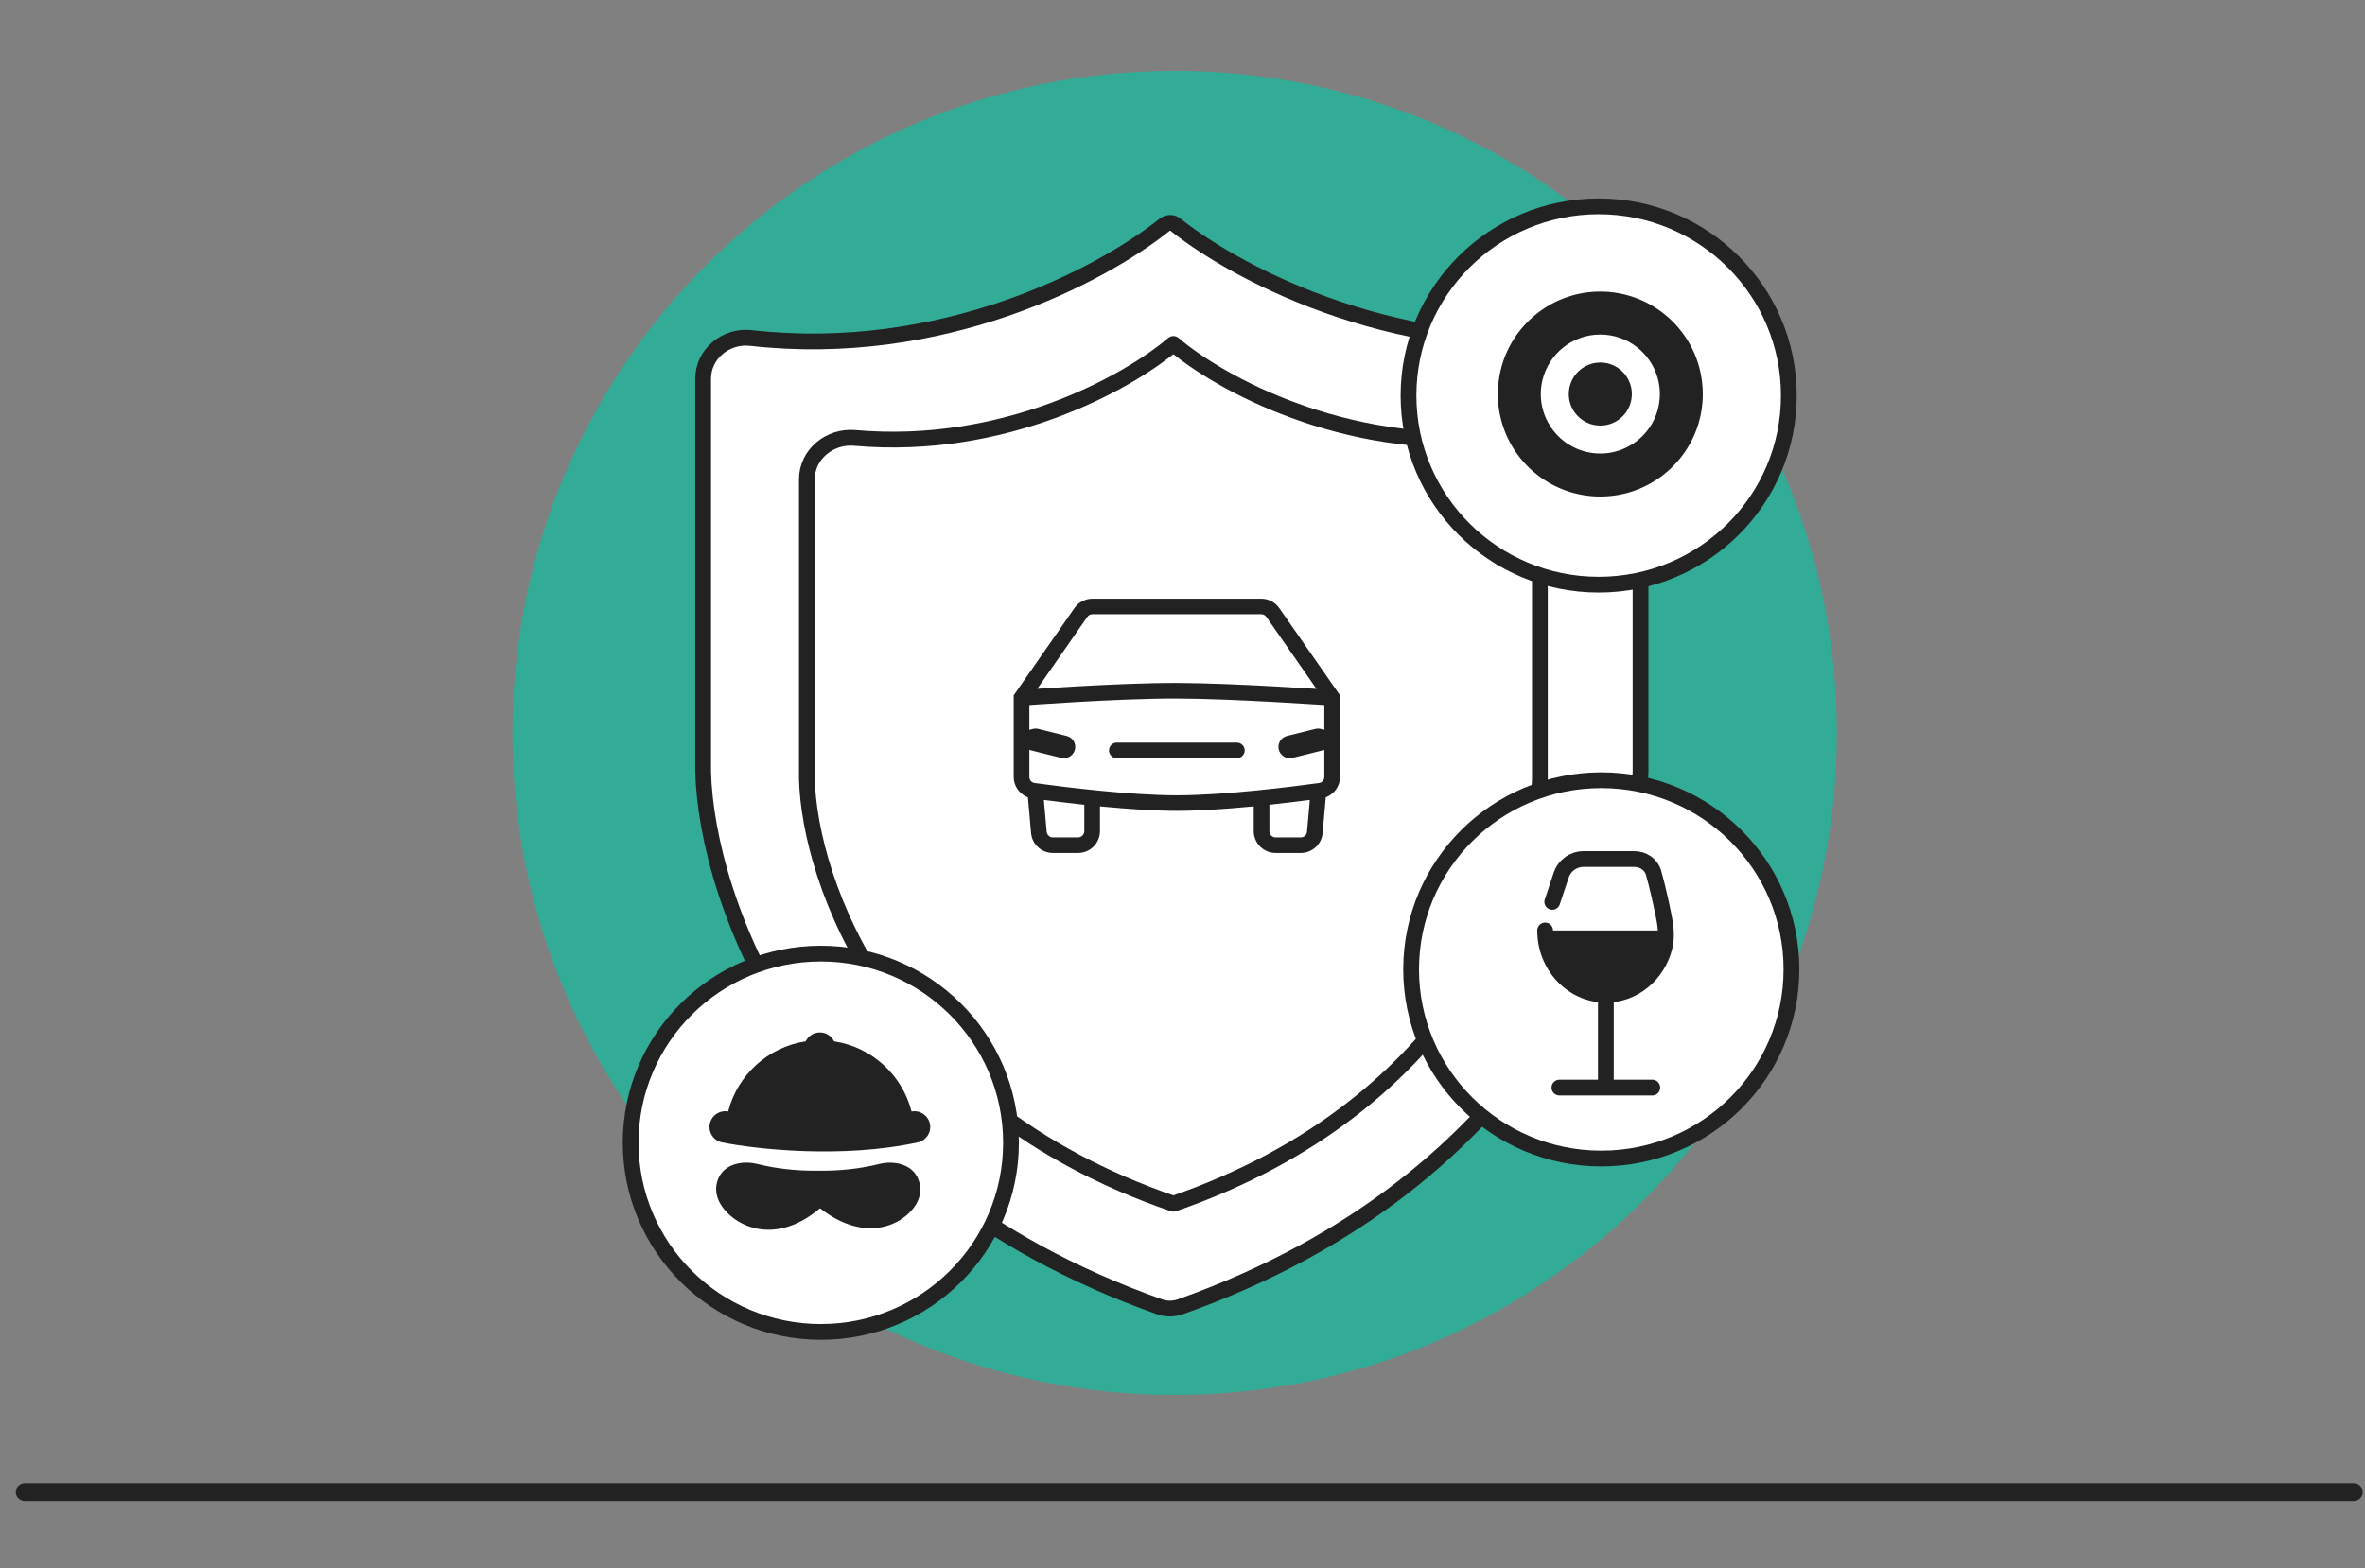 <svg width="300" height="199" viewBox="0 0 300 199" fill="none" xmlns="http://www.w3.org/2000/svg">
<rect x="0" y="0" width="300" height="199" fill="#808080" stroke="none"/>
<path fill-rule="evenodd" clip-rule="evenodd" d="M2 189.33C2 188.705 2.512 188.198 3.143 188.198L298.57 188.198C299.202 188.198 299.713 188.705 299.713 189.33C299.713 189.956 299.202 190.463 298.57 190.463L3.143 190.463C2.512 190.463 2 189.956 2 189.33Z" fill="#222222"/>
<path d="M233 93C233 139.392 195.392 177 149 177C102.608 177 65 139.392 65 93C65 46.608 102.608 9 149 9C195.392 9 233 46.608 233 93Z" fill="#33AC97"/>
<path d="M95.243 42.886C119.356 45.609 139.53 35.078 147.725 28.528C148.15 28.188 148.757 28.195 149.167 28.553C157.489 35.173 178.338 45.824 202.799 42.797C205.554 42.456 208.102 44.516 208.102 47.278L208.102 97.936C207.692 113.982 195.057 149.78 149.696 165.822C148.87 166.114 147.956 166.116 147.127 165.833C101.804 149.785 89.605 113.977 89.195 97.936L89.195 48.051C89.195 44.889 92.101 42.531 95.243 42.886Z" fill="white" stroke="#222222" stroke-width="2" stroke-linecap="round"/>
<path d="M148.844 43.64C142.959 48.636 127.329 57.248 108.412 55.566C105.26 55.286 102.353 57.642 102.353 60.806L102.353 98.84C102.678 111.612 112.431 140.272 148.844 152.741" stroke="#222222" stroke-width="2" stroke-linecap="round"/>
<path d="M148.844 43.64C154.681 48.633 170.455 57.237 189.267 55.572C192.422 55.293 195.335 57.651 195.335 60.818L195.335 98.85C195.013 111.624 184.99 140.27 148.844 152.741" stroke="#222222" stroke-width="2"/>
<ellipse cx="148.844" cy="91.645" rx="31.579" ry="31.421" fill="white"/>
<path d="M159.986 75.615C161.014 75.616 161.977 76.118 162.562 76.959L170.327 88.117L170.327 98.583C170.327 99.82 169.595 100.913 168.504 101.407L168.123 105.738C167.98 107.348 166.625 108.582 165 108.582L161.819 108.582C160.088 108.582 158.685 107.186 158.685 105.464L158.685 102.7C155.521 103 152.132 103.237 149.283 103.237C146.433 103.237 143.044 103 139.88 102.7L139.88 105.464C139.88 107.186 138.477 108.582 136.747 108.582L133.565 108.582C131.941 108.582 130.585 107.348 130.443 105.738L130.06 101.407C128.97 100.913 128.239 99.82 128.239 98.583L128.239 88.117L136.003 76.959C136.589 76.118 137.551 75.616 138.58 75.615L159.986 75.615ZM133.119 105.503C133.139 105.733 133.333 105.909 133.565 105.909L136.747 105.909C136.994 105.909 137.194 105.71 137.194 105.464L137.194 102.427C135.549 102.248 134.041 102.064 132.8 101.905L133.119 105.503ZM165.764 101.905C164.524 102.064 163.016 102.248 161.372 102.427L161.372 105.464C161.372 105.71 161.572 105.909 161.819 105.909L165 105.909C165.233 105.909 165.426 105.733 165.447 105.503L165.764 101.905ZM149.28 88.981C145.471 88.972 140.578 89.194 136.621 89.418C134.646 89.53 132.911 89.642 131.669 89.727C131.397 89.745 131.148 89.763 130.925 89.779L130.925 92.156C131.205 92.083 131.508 92.078 131.808 92.153L135.389 93.043C136.349 93.282 136.933 94.25 136.693 95.204C136.453 96.159 135.481 96.74 134.521 96.501L130.939 95.61C130.934 95.609 130.93 95.606 130.925 95.605L130.925 98.583C130.925 98.806 131.087 98.982 131.292 99.01C134.763 99.485 143.31 100.564 149.283 100.564C155.256 100.564 163.802 99.485 167.274 99.01C167.479 98.982 167.64 98.806 167.64 98.583L167.64 95.605C167.635 95.606 167.631 95.609 167.626 95.61L164.044 96.501C163.085 96.74 162.112 96.159 161.873 95.204C161.633 94.25 162.217 93.282 163.176 93.043L166.757 92.153C167.058 92.078 167.36 92.083 167.64 92.156L167.64 89.783C167.406 89.768 167.142 89.75 166.852 89.732C165.583 89.65 163.814 89.54 161.816 89.43C157.813 89.209 152.918 88.989 149.28 88.981ZM156.894 93.881C157.636 93.881 158.238 94.48 158.238 95.218C158.238 95.956 157.636 96.554 156.894 96.554L141.671 96.554C140.93 96.554 140.328 95.956 140.328 95.218C140.328 94.48 140.93 93.881 141.671 93.881L156.894 93.881ZM138.58 78.289C138.433 78.289 138.295 78.361 138.211 78.481L132.28 87.007C133.432 86.931 134.872 86.84 136.468 86.749C140.436 86.524 145.393 86.299 149.286 86.308C153 86.316 157.955 86.54 161.964 86.761C163.613 86.852 165.106 86.943 166.293 87.018L160.354 78.481C160.27 78.361 160.133 78.289 159.986 78.289L138.58 78.289Z" fill="#222222"/>
<path d="M159.986 75.615L159.986 75.266L159.986 75.266L159.986 75.615ZM162.562 76.959L162.849 76.759L162.849 76.759L162.562 76.959ZM170.327 88.117L170.677 88.117L170.677 88.008L170.614 87.918L170.327 88.117ZM168.504 101.407L168.36 101.089L168.174 101.173L168.156 101.377L168.504 101.407ZM168.123 105.738L168.471 105.768L168.471 105.768L168.123 105.738ZM165 108.582L165 108.232L165 108.582ZM161.819 108.582L161.819 108.932L161.819 108.932L161.819 108.582ZM158.685 105.464L158.335 105.464L158.335 105.464L158.685 105.464ZM158.685 102.7L159.035 102.7L159.035 102.316L158.652 102.352L158.685 102.7ZM149.283 103.237L149.283 103.587L149.283 103.237ZM139.88 102.7L139.913 102.352L139.53 102.316L139.53 102.7L139.88 102.7ZM139.88 105.464L140.23 105.464L140.23 105.464L139.88 105.464ZM136.747 108.582L136.747 108.932L136.747 108.932L136.747 108.582ZM133.565 108.582L133.565 108.932L133.565 108.582ZM130.443 105.738L130.094 105.768L130.094 105.768L130.443 105.738ZM130.06 101.407L130.409 101.377L130.391 101.173L130.205 101.089L130.06 101.407ZM128.239 88.117L127.951 87.918L127.889 88.008L127.889 88.117L128.239 88.117ZM136.003 76.959L135.716 76.759L135.716 76.759L136.003 76.959ZM138.58 75.615L138.58 75.266L138.58 75.266L138.58 75.615ZM133.119 105.503L132.77 105.534L132.77 105.534L133.119 105.503ZM133.565 105.909L133.565 106.259L133.565 105.909ZM136.747 105.909L136.747 106.259L136.747 106.259L136.747 105.909ZM137.194 105.464L137.544 105.464L137.544 105.464L137.194 105.464ZM137.194 102.427L137.544 102.427L137.544 102.113L137.232 102.079L137.194 102.427ZM132.8 101.905L132.845 101.557L132.413 101.502L132.452 101.935L132.8 101.905ZM165.764 101.905L166.113 101.935L166.151 101.502L165.72 101.557L165.764 101.905ZM161.372 102.427L161.334 102.079L161.022 102.113L161.022 102.427L161.372 102.427ZM161.372 105.464L161.022 105.464L161.022 105.464L161.372 105.464ZM161.819 105.909L161.819 106.259L161.819 106.259L161.819 105.909ZM165 105.909L165 105.559L165 105.909ZM165.447 105.503L165.795 105.534L165.795 105.534L165.447 105.503ZM149.28 88.981L149.281 88.631L149.28 88.981ZM136.621 89.418L136.601 89.069L136.601 89.069L136.621 89.418ZM131.669 89.727L131.646 89.378L131.669 89.727ZM130.925 89.779L130.901 89.429L130.575 89.452L130.575 89.779L130.925 89.779ZM130.925 92.156L130.575 92.156L130.575 92.607L131.013 92.494L130.925 92.156ZM131.808 92.153L131.724 92.492L131.724 92.492L131.808 92.153ZM135.389 93.043L135.474 92.704L135.474 92.704L135.389 93.043ZM136.693 95.204L137.032 95.29L137.032 95.29L136.693 95.204ZM134.521 96.501L134.436 96.841L134.437 96.841L134.521 96.501ZM130.939 95.61L131.024 95.27L131.023 95.27L130.939 95.61ZM130.925 95.605L131.012 95.266L130.575 95.153L130.575 95.605L130.925 95.605ZM131.292 99.01L131.339 98.663L131.339 98.663L131.292 99.01ZM149.283 100.564L149.283 100.914L149.283 100.564ZM167.274 99.01L167.226 98.663L167.274 99.01ZM167.64 95.605L167.99 95.605L167.99 95.153L167.553 95.266L167.64 95.605ZM167.626 95.61L167.542 95.27L167.542 95.27L167.626 95.61ZM164.044 96.501L164.129 96.841L164.129 96.841L164.044 96.501ZM161.873 95.204L161.533 95.29L161.533 95.29L161.873 95.204ZM163.176 93.043L163.092 92.704L163.092 92.704L163.176 93.043ZM166.757 92.153L166.842 92.492L166.842 92.492L166.757 92.153ZM167.64 92.156L167.553 92.494L167.99 92.607L167.99 92.156L167.64 92.156ZM167.64 89.783L167.99 89.783L167.99 89.456L167.663 89.434L167.64 89.783ZM166.852 89.732L166.875 89.382V89.382L166.852 89.732ZM161.816 89.43L161.835 89.081L161.816 89.43ZM156.894 93.881L156.894 93.531L156.894 93.881ZM158.238 95.218L158.588 95.218L158.588 95.218L158.238 95.218ZM156.894 96.554L156.894 96.204L156.894 96.554ZM141.671 96.554L141.671 96.904L141.671 96.554ZM140.328 95.218L139.978 95.218L139.978 95.218L140.328 95.218ZM141.671 93.881L141.671 94.231L141.671 93.881ZM138.58 78.289L138.58 77.939L138.579 77.939L138.58 78.289ZM138.211 78.481L137.924 78.281L137.924 78.281L138.211 78.481ZM132.28 87.007L131.992 86.807L131.577 87.404L132.303 87.356L132.28 87.007ZM136.468 86.749L136.448 86.4L136.468 86.749ZM149.286 86.308L149.285 86.658L149.286 86.308ZM161.964 86.761L161.984 86.412L161.964 86.761ZM166.293 87.018L166.271 87.367L166.995 87.413L166.581 86.818L166.293 87.018ZM160.354 78.481L160.641 78.281L160.641 78.281L160.354 78.481ZM159.986 78.289L159.986 77.939L159.986 77.939L159.986 78.289ZM159.986 75.615L159.986 75.966C160.9 75.966 161.755 76.412 162.275 77.159L162.562 76.959L162.849 76.759C162.198 75.824 161.128 75.266 159.986 75.266L159.986 75.615ZM162.562 76.959L162.275 77.159L170.039 88.317L170.327 88.117L170.614 87.918L162.849 76.759L162.562 76.959ZM170.327 88.117L169.977 88.117L169.977 98.583L170.327 98.583L170.677 98.583L170.677 88.117L170.327 88.117ZM170.327 98.583L169.977 98.583C169.977 99.68 169.328 100.65 168.36 101.089L168.504 101.407L168.649 101.726C169.862 101.177 170.677 99.96 170.677 98.583L170.327 98.583ZM168.504 101.407L168.156 101.377L167.774 105.707L168.123 105.738L168.471 105.768L168.853 101.438L168.504 101.407ZM168.123 105.738L167.774 105.707C167.648 107.135 166.445 108.232 165 108.232L165 108.582L165 108.932C166.805 108.932 168.313 107.561 168.471 105.768L168.123 105.738ZM165 108.582L165 108.232L161.819 108.232L161.819 108.582L161.819 108.932L165 108.932L165 108.582ZM161.819 108.582L161.819 108.232C160.28 108.232 159.035 106.991 159.035 105.464L158.685 105.464L158.335 105.464C158.335 107.381 159.896 108.932 161.819 108.932L161.819 108.582ZM158.685 105.464L159.035 105.464L159.035 102.7L158.685 102.7L158.335 102.7L158.335 105.464L158.685 105.464ZM158.685 102.7L158.652 102.352C155.492 102.651 152.116 102.887 149.283 102.887L149.283 103.237L149.283 103.587C152.149 103.587 155.55 103.349 158.718 103.049L158.685 102.7ZM149.283 103.237L149.283 102.887C146.449 102.887 143.073 102.651 139.913 102.352L139.88 102.7L139.847 103.049C143.015 103.349 146.417 103.587 149.283 103.587L149.283 103.237ZM139.88 102.7L139.53 102.7L139.53 105.464L139.88 105.464L140.23 105.464L140.23 102.7L139.88 102.7ZM139.88 105.464L139.53 105.464C139.53 106.991 138.286 108.232 136.747 108.232L136.747 108.582L136.747 108.932C138.669 108.932 140.23 107.381 140.23 105.464L139.88 105.464ZM136.747 108.582L136.747 108.232L133.565 108.232L133.565 108.582L133.565 108.932L136.747 108.932L136.747 108.582ZM133.565 108.582L133.565 108.232C132.12 108.232 130.918 107.135 130.792 105.707L130.443 105.738L130.094 105.768C130.253 107.561 131.761 108.932 133.565 108.932L133.565 108.582ZM130.443 105.738L130.792 105.707L130.409 101.377L130.06 101.407L129.711 101.438L130.094 105.768L130.443 105.738ZM130.06 101.407L130.205 101.089C129.237 100.65 128.589 99.68 128.589 98.583L128.239 98.583L127.889 98.583C127.889 99.96 128.703 101.176 129.916 101.726L130.06 101.407ZM128.239 98.583L128.589 98.583L128.589 88.117L128.239 88.117L127.889 88.117L127.889 98.583L128.239 98.583ZM128.239 88.117L128.526 88.317L136.291 77.159L136.003 76.959L135.716 76.759L127.951 87.918L128.239 88.117ZM136.003 76.959L136.291 77.159C136.81 76.412 137.666 75.966 138.58 75.966L138.58 75.615L138.58 75.266C137.437 75.266 136.367 75.824 135.716 76.759L136.003 76.959ZM138.58 75.615L138.58 75.966L159.986 75.966L159.986 75.615L159.986 75.266L138.58 75.266L138.58 75.615ZM133.119 105.503L132.77 105.534C132.807 105.947 133.153 106.259 133.565 106.259L133.565 105.909L133.565 105.559C133.512 105.559 133.471 105.52 133.467 105.472L133.119 105.503ZM133.565 105.909L133.565 106.259L136.747 106.259L136.747 105.909L136.747 105.559L133.565 105.559L133.565 105.909ZM136.747 105.909L136.747 106.259C137.185 106.259 137.544 105.905 137.544 105.464L137.194 105.464L136.844 105.464C136.844 105.515 136.802 105.559 136.746 105.559L136.747 105.909ZM137.194 105.464L137.544 105.464L137.544 102.427L137.194 102.427L136.844 102.427L136.844 105.464L137.194 105.464ZM137.194 102.427L137.232 102.079C135.589 101.9 134.084 101.716 132.845 101.557L132.8 101.905L132.756 102.252C133.998 102.411 135.508 102.596 137.156 102.775L137.194 102.427ZM132.8 101.905L132.452 101.935L132.77 105.534L133.119 105.503L133.467 105.472L133.149 101.874L132.8 101.905ZM165.764 101.905L165.72 101.557C164.481 101.716 162.976 101.9 161.334 102.079L161.372 102.427L161.409 102.775C163.057 102.596 164.567 102.411 165.809 102.252L165.764 101.905ZM161.372 102.427L161.022 102.427L161.022 105.464L161.372 105.464L161.722 105.464L161.722 102.427L161.372 102.427ZM161.372 105.464L161.022 105.464C161.022 105.905 161.38 106.259 161.819 106.259L161.819 105.909L161.819 105.559C161.764 105.559 161.722 105.515 161.722 105.464L161.372 105.464ZM161.819 105.909L161.819 106.259L165 106.259L165 105.909L165 105.559L161.819 105.559L161.819 105.909ZM165 105.909L165 106.259C165.412 106.259 165.759 105.947 165.795 105.534L165.447 105.503L165.098 105.472C165.094 105.52 165.053 105.559 165 105.559L165 105.909ZM165.447 105.503L165.795 105.534L166.113 101.935L165.764 101.905L165.416 101.874L165.098 105.472L165.447 105.503ZM149.28 88.981L149.281 88.631C145.461 88.623 140.559 88.844 136.601 89.069L136.621 89.418L136.64 89.768C140.597 89.543 145.481 89.323 149.279 89.331L149.28 88.981ZM136.621 89.418L136.601 89.069C134.624 89.181 132.888 89.293 131.646 89.378L131.669 89.727L131.693 90.076C132.933 89.992 134.667 89.88 136.64 89.768L136.621 89.418ZM131.669 89.727L131.646 89.378C131.373 89.396 131.123 89.414 130.901 89.429L130.925 89.779L130.95 90.128C131.172 90.112 131.421 90.094 131.693 90.076L131.669 89.727ZM130.925 89.779L130.575 89.779L130.575 92.156L130.925 92.156L131.275 92.156L131.275 89.779L130.925 89.779ZM130.925 92.156L131.013 92.494C131.238 92.436 131.481 92.432 131.724 92.492L131.808 92.153L131.893 91.813C131.534 91.724 131.173 91.73 130.838 91.817L130.925 92.156ZM131.808 92.153L131.724 92.492L135.305 93.383L135.389 93.043L135.474 92.704L131.893 91.813L131.808 92.153ZM135.389 93.043L135.305 93.383C136.078 93.575 136.546 94.354 136.353 95.119L136.693 95.204L137.032 95.29C137.32 94.145 136.62 92.989 135.474 92.704L135.389 93.043ZM136.693 95.204L136.353 95.119C136.161 95.885 135.379 96.354 134.605 96.162L134.521 96.501L134.437 96.841C135.582 97.126 136.745 96.433 137.032 95.29L136.693 95.204ZM134.521 96.501L134.606 96.162L131.024 95.27L130.939 95.61L130.854 95.949L134.436 96.841L134.521 96.501ZM130.939 95.61L131.023 95.27C131.038 95.274 131.05 95.278 131.056 95.28C131.06 95.281 131.062 95.282 131.064 95.283C131.065 95.283 131.066 95.284 131.065 95.284C131.065 95.283 131.063 95.283 131.061 95.282C131.059 95.281 131.055 95.279 131.051 95.278C131.043 95.275 131.029 95.27 131.012 95.266L130.925 95.605L130.838 95.944C130.824 95.94 130.813 95.936 130.806 95.934C130.803 95.933 130.801 95.932 130.8 95.931C130.799 95.931 130.798 95.93 130.799 95.931C130.799 95.931 130.802 95.932 130.804 95.933C130.806 95.934 130.81 95.935 130.815 95.937C130.823 95.94 130.837 95.945 130.854 95.949L130.939 95.61ZM130.925 95.605L130.575 95.605L130.575 98.583L130.925 98.583L131.275 98.583L131.275 95.605L130.925 95.605ZM130.925 98.583L130.575 98.583C130.575 98.982 130.867 99.305 131.244 99.357L131.292 99.01L131.339 98.663C131.306 98.659 131.275 98.63 131.275 98.583L130.925 98.583ZM131.292 99.01L131.244 99.357C134.714 99.832 143.283 100.914 149.283 100.914L149.283 100.564L149.283 100.214C143.337 100.214 134.813 99.139 131.339 98.663L131.292 99.01ZM149.283 100.564L149.283 100.914C155.283 100.914 163.851 99.832 167.321 99.357L167.274 99.01L167.226 98.663C163.753 99.139 155.229 100.214 149.283 100.214L149.283 100.564ZM167.274 99.01L167.321 99.357C167.699 99.305 167.99 98.982 167.99 98.583L167.64 98.583L167.29 98.583C167.29 98.63 167.259 98.659 167.226 98.663L167.274 99.01ZM167.64 98.583L167.99 98.583L167.99 95.605L167.64 95.605L167.29 95.605L167.29 98.583L167.64 98.583ZM167.64 95.605L167.553 95.266C167.536 95.27 167.523 95.275 167.514 95.278C167.51 95.279 167.507 95.281 167.504 95.282C167.502 95.283 167.5 95.283 167.5 95.284C167.5 95.284 167.5 95.283 167.502 95.283C167.503 95.282 167.506 95.281 167.509 95.28C167.515 95.278 167.527 95.274 167.542 95.27L167.626 95.61L167.711 95.949C167.728 95.945 167.742 95.94 167.751 95.937C167.755 95.935 167.759 95.934 167.762 95.933C167.764 95.932 167.766 95.931 167.766 95.931C167.767 95.93 167.767 95.931 167.766 95.931C167.764 95.932 167.762 95.933 167.759 95.934C167.753 95.936 167.742 95.94 167.727 95.944L167.64 95.605ZM167.626 95.61L167.542 95.27L163.96 96.162L164.044 96.501L164.129 96.841L167.711 95.949L167.626 95.61ZM164.044 96.501L163.96 96.162C163.186 96.354 162.405 95.885 162.212 95.119L161.873 95.204L161.533 95.29C161.82 96.433 162.984 97.126 164.129 96.841L164.044 96.501ZM161.873 95.204L162.212 95.119C162.02 94.354 162.488 93.575 163.261 93.383L163.176 93.043L163.092 92.704C161.946 92.989 161.246 94.145 161.533 95.29L161.873 95.204ZM163.176 93.043L163.261 93.383L166.842 92.492L166.757 92.153L166.673 91.813L163.092 92.704L163.176 93.043ZM166.757 92.153L166.842 92.492C167.085 92.432 167.328 92.436 167.553 92.494L167.64 92.156L167.728 91.817C167.392 91.73 167.031 91.724 166.673 91.813L166.757 92.153ZM167.64 92.156L167.99 92.156L167.99 89.783L167.64 89.783L167.29 89.783L167.29 92.156L167.64 92.156ZM167.64 89.783L167.663 89.434C167.429 89.419 167.165 89.401 166.875 89.382L166.852 89.732L166.829 90.081C167.119 90.1 167.383 90.117 167.617 90.133L167.64 89.783ZM166.852 89.732L166.875 89.382C165.605 89.3 163.834 89.191 161.835 89.081L161.816 89.43L161.797 89.779C163.793 89.889 165.561 89.999 166.829 90.081L166.852 89.732ZM161.816 89.43L161.835 89.081C157.831 88.86 152.928 88.639 149.281 88.631L149.28 88.981L149.279 89.331C152.907 89.338 157.794 89.559 161.797 89.779L161.816 89.43ZM156.894 93.881L156.894 94.231C157.444 94.231 157.888 94.675 157.888 95.218L158.238 95.218L158.588 95.218C158.588 94.285 157.827 93.531 156.894 93.531L156.894 93.881ZM158.238 95.218L157.888 95.218C157.888 95.761 157.444 96.204 156.894 96.204L156.894 96.554L156.894 96.904C157.827 96.904 158.588 96.151 158.588 95.218L158.238 95.218ZM156.894 96.554L156.894 96.204L141.671 96.204L141.671 96.554L141.671 96.904L156.894 96.904L156.894 96.554ZM141.671 96.554L141.671 96.204C141.121 96.204 140.678 95.761 140.678 95.218L140.328 95.218L139.978 95.218C139.978 96.151 140.738 96.904 141.671 96.904L141.671 96.554ZM140.328 95.218L140.678 95.218C140.678 94.675 141.121 94.231 141.671 94.231L141.671 93.881L141.671 93.531C140.738 93.531 139.978 94.285 139.978 95.218L140.328 95.218ZM141.671 93.881L141.671 94.231L156.894 94.231L156.894 93.881L156.894 93.531L141.671 93.531L141.671 93.881ZM138.58 78.289L138.579 77.939C138.32 77.94 138.074 78.065 137.924 78.281L138.211 78.481L138.499 78.681C138.516 78.656 138.546 78.639 138.58 78.639L138.58 78.289ZM138.211 78.481L137.924 78.281L131.992 86.807L132.28 87.007L132.567 87.207L138.499 78.681L138.211 78.481ZM132.28 87.007L132.303 87.356C133.454 87.28 134.893 87.189 136.488 87.099L136.468 86.749L136.448 86.4C134.851 86.49 133.41 86.581 132.257 86.658L132.28 87.007ZM136.468 86.749L136.488 87.099C140.454 86.874 145.403 86.65 149.285 86.658L149.286 86.308L149.286 85.958C145.383 85.95 140.417 86.175 136.448 86.4L136.468 86.749ZM149.286 86.308L149.285 86.658C152.989 86.666 157.937 86.89 161.945 87.111L161.964 86.761L161.984 86.412C157.974 86.191 153.011 85.966 149.286 85.958L149.286 86.308ZM161.964 86.761L161.945 87.111C163.592 87.201 165.084 87.292 166.271 87.367L166.293 87.018L166.316 86.668C165.127 86.593 163.633 86.502 161.984 86.412L161.964 86.761ZM166.293 87.018L166.581 86.818L160.641 78.281L160.354 78.481L160.067 78.681L166.006 87.218L166.293 87.018ZM160.354 78.481L160.641 78.281C160.491 78.065 160.246 77.939 159.986 77.939L159.986 78.289L159.986 78.639C160.02 78.639 160.049 78.656 160.067 78.681L160.354 78.481ZM159.986 78.289L159.986 77.939L138.58 77.939L138.58 78.289L138.58 78.639L159.986 78.639L159.986 78.289Z" fill="white"/>
<ellipse cx="202.791" cy="50.186" rx="24.123" ry="24.002" fill="white" stroke="#222222" stroke-width="2"/>
<ellipse cx="203.123" cy="123.002" rx="24.123" ry="24.002" fill="white" stroke="#222222" stroke-width="2"/>
<ellipse cx="104.123" cy="145.002" rx="24.123" ry="24.002" fill="white" stroke="#222222" stroke-width="2"/>
<path d="M203.703 126.219C207.266 126.219 210.264 123.657 211.144 120.179C211.493 118.8 211.28 117.359 210.991 115.967C210.638 114.261 210.182 112.238 209.754 110.747C209.44 109.654 208.423 109 207.287 109H200.881C199.59 109 198.443 109.826 198.035 111.051L196.906 114.438M203.703 126.219C199.449 126.219 196 122.567 196 118.062M203.703 126.219V138M209.594 138H197.812" stroke="#222222" stroke-width="2" stroke-linecap="round"/>
<path d="M210.34 119.062C209.882 122.581 207.042 125.219 203.703 125.219C200.364 125.219 197.525 122.581 197.066 119.062H210.34Z" fill="#222222" stroke="#222222" stroke-width="2"/>
<path d="M202.998 37.177C196.488 37.177 191.107 42.033 190.29 48.322V48.324C190.212 48.87 190.177 49.429 190.177 49.999C190.177 51.486 190.43 52.914 190.896 54.245C192.646 59.242 197.402 62.823 202.998 62.823C208.594 62.823 213.349 59.242 215.104 54.245C215.57 52.914 215.823 51.484 215.823 49.999C215.823 49.431 215.788 48.87 215.71 48.324V48.322C214.893 42.033 209.508 37.177 202.998 37.177ZM202.998 42.273C206.552 42.273 209.547 44.67 210.449 47.94L210.53 48.26C210.66 48.816 210.729 49.403 210.729 49.999C210.728 51.536 210.28 52.969 209.506 54.168L209.347 54.404C207.952 56.406 205.625 57.723 202.998 57.723C200.371 57.723 198.044 56.407 196.653 54.404L196.461 54.127H196.472C195.713 52.934 195.273 51.517 195.273 49.999C195.273 49.403 195.343 48.819 195.473 48.26C196.261 44.83 199.329 42.273 202.998 42.273Z" fill="#222222" stroke="#222222" stroke-width="0.353"/>
<circle cx="203" cy="50" r="4" fill="#222222"/>
<path d="M104 131C104.794 131 105.478 131.464 105.801 132.135C110.592 132.856 114.454 136.409 115.63 141.036C116.69 140.835 117.723 141.514 117.954 142.575C118.189 143.655 117.504 144.719 116.425 144.954C106.855 147.034 95.921 145.824 91.607 144.961C90.525 144.744 89.823 143.69 90.039 142.607C90.254 141.532 91.294 140.833 92.369 141.035C93.545 136.409 97.408 132.856 102.198 132.135C102.521 131.464 103.206 131 104 131Z" fill="#222222"/>
<path d="M93.478 147.662C94.343 147.455 95.285 147.496 96.083 147.696C98.602 148.328 101.143 148.559 103.511 148.546H104.101C106.468 148.559 109.01 148.327 111.528 147.696C112.332 147.495 113.27 147.461 114.13 147.678C114.991 147.895 115.88 148.397 116.356 149.352C116.77 150.181 116.948 151.241 116.409 152.417C115.791 153.765 114.139 155.265 111.832 155.713C109.631 156.14 106.942 155.599 104.023 153.314C101.077 155.796 98.289 156.364 95.988 155.893C93.593 155.402 91.855 153.803 91.206 152.426C90.643 151.23 90.799 150.162 91.225 149.318C91.709 148.359 92.615 147.869 93.478 147.662Z" fill="#222222"/>
</svg>
